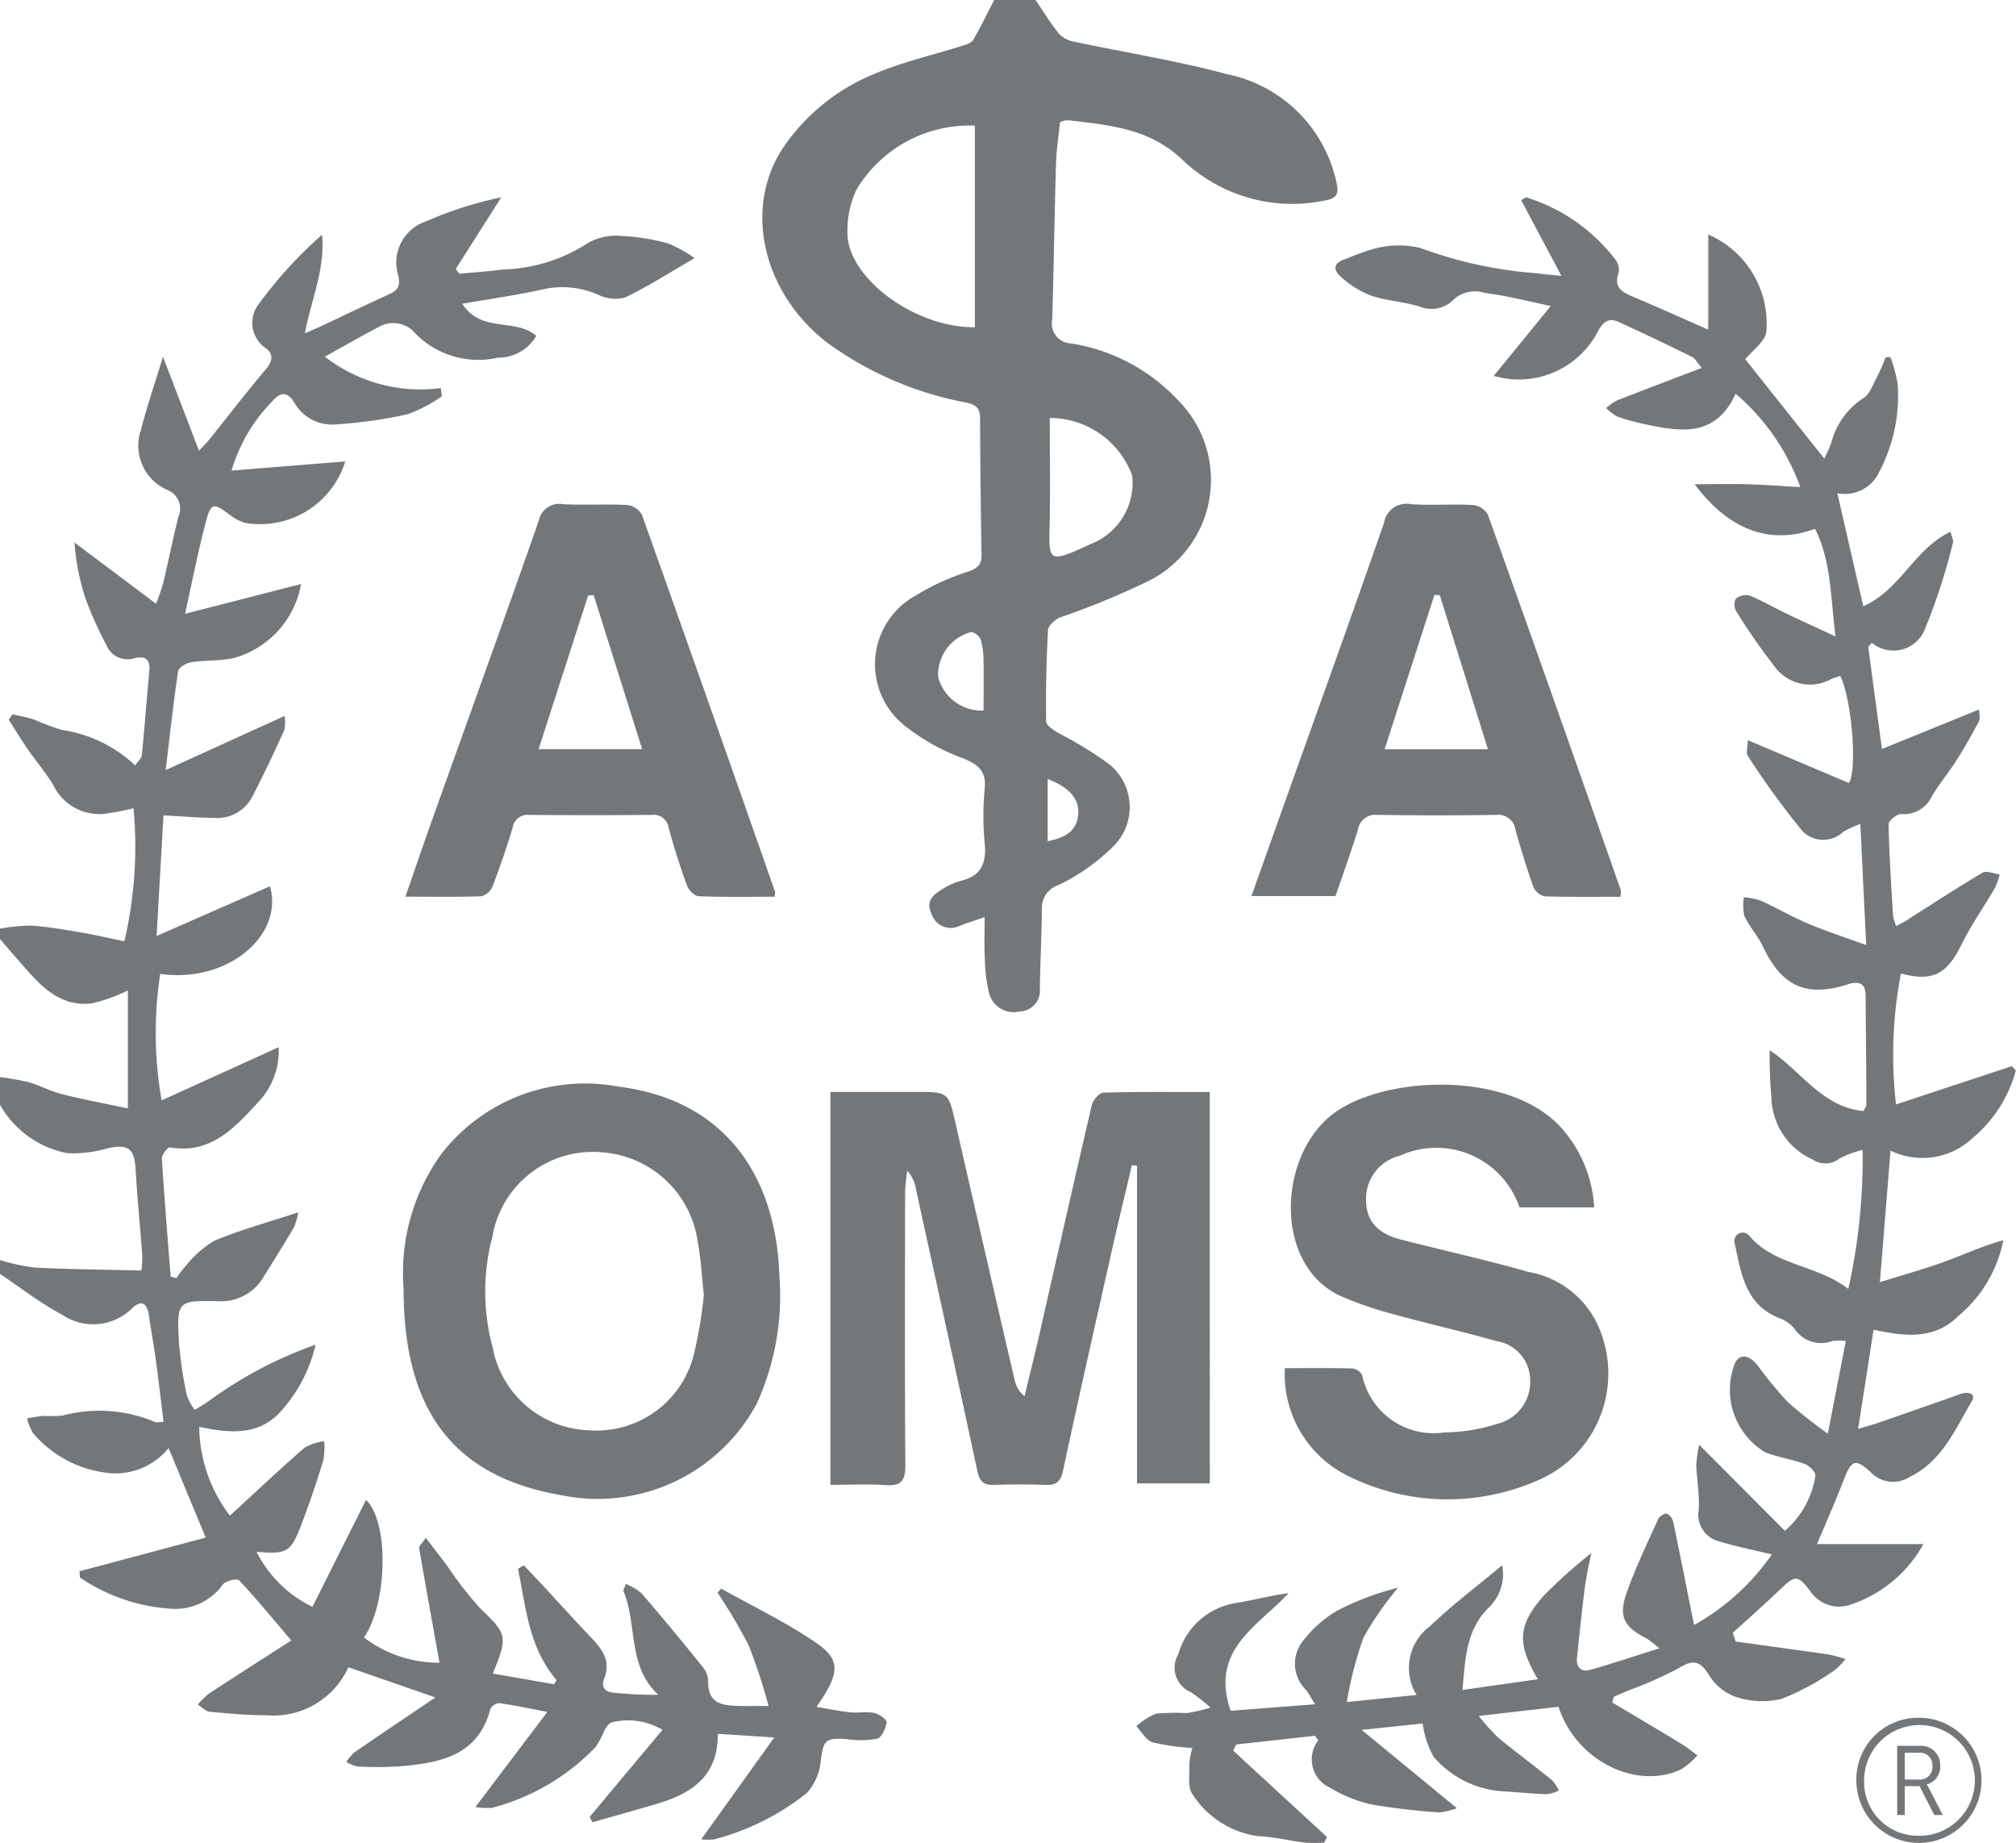 <?xml version="1.0" encoding="UTF-8"?> <svg xmlns="http://www.w3.org/2000/svg" xmlns:xlink="http://www.w3.org/1999/xlink" width="82.058" height="75" viewBox="0 0 82.058 75"><defs><clipPath id="a"><rect width="82.058" height="75" fill="#45494d"></rect></clipPath></defs><g opacity="0.75"><g clip-path="url(#a)"><path d="M0,83.912a7.3,7.3,0,0,1,1.27-.125c.7.048,1.387.17,2.076.287.568.1,1.129.231,1.717.353a16.933,16.933,0,0,0,.372-5.414,10.2,10.2,0,0,1-1.256.231,2.07,2.07,0,0,1-2-1.157c-.309-.518-.708-.982-1.052-1.48-.269-.39-.515-.8-.772-1.2l.158-.219c.288.068.583.117.863.21a9.789,9.789,0,0,0,1.159.43A5.484,5.484,0,0,1,5.5,77.267c.115-.168.259-.284.272-.413.114-1.139.2-2.28.306-3.419.046-.49-.16-.636-.618-.527A.918.918,0,0,1,4.345,72.4a15.637,15.637,0,0,1-.856-1.9,9.188,9.188,0,0,1-.455-2.3l3.317,2.489a8.02,8.02,0,0,0,.285-.819c.218-.9.4-1.819.625-2.72a.81.81,0,0,0-.439-1.086A1.97,1.97,0,0,1,5.744,63.59c.238-.943.559-1.865.89-2.95L8.1,64.465c.184-.2.322-.337.442-.486.762-.948,1.5-1.911,2.286-2.841.267-.318.314-.6,0-.841a1.245,1.245,0,0,1-.291-1.81,17.4,17.4,0,0,1,2.571-2.814c.133,1.385-.427,2.6-.7,4.014.346-.154.572-.25.794-.354.842-.4,1.68-.8,2.526-1.187.357-.163.605-.273.485-.807a1.766,1.766,0,0,1,1.144-2.216,15.2,15.2,0,0,1,3.046-.973l-1.849,2.91.136.2c.585-.056,1.173-.091,1.755-.171a6.693,6.693,0,0,0,3.486-1.079,2.321,2.321,0,0,1,1.4-.285,8.4,8.4,0,0,1,1.858.3,5.5,5.5,0,0,1,1.086.6c-1.057.611-1.91,1.159-2.816,1.594a1.534,1.534,0,0,1-1.065-.083,3.606,3.606,0,0,0-2.178-.266c-1.083.247-2.187.4-3.4.612.774,1.207,2.168.563,3.012,1.306a1.788,1.788,0,0,1-1.556.888,3.6,3.6,0,0,1-3.351-.971,1.18,1.18,0,0,0-1.533-.264c-.709.372-1.4.771-2.167,1.193a6.343,6.343,0,0,0,4.716,1.279l.052.331a6.023,6.023,0,0,1-1.392.733,19.24,19.24,0,0,1-2.9.413,1.771,1.771,0,0,1-1.717-.887c-.259-.423-.551-.462-.881-.067A6.735,6.735,0,0,0,9.425,65.27l4.629-.372a3.628,3.628,0,0,1-4.079,2.5,1.871,1.871,0,0,1-.615-.321c-.667-.5-.769-.51-.977.268-.322,1.207-.557,2.436-.851,3.754l4.724-1.213A3.823,3.823,0,0,1,9.516,72.9c-.564.123-1.162.081-1.736.171-.2.031-.508.213-.53.361-.19,1.262-.326,2.532-.505,4.025l4.836-2.2a1.543,1.543,0,0,1-.01.58c-.425.931-.858,1.86-1.335,2.765a1.6,1.6,0,0,1-1.538.8c-.625,0-1.251-.061-2.044-.1-.089,1.556-.179,3.139-.28,4.908l4.618-2.025c.56,2.021-1.735,3.953-4.471,3.569A15.9,15.9,0,0,0,6.578,90.9l4.766-2.165a3.039,3.039,0,0,1-.816,2.22C9.564,92,8.595,93.1,6.917,92.813c-.087-.015-.337.305-.328.458.1,1.6.232,3.2.357,4.8l.235.063a3.882,3.882,0,0,1,.368-.484,4.472,4.472,0,0,1,1.164-1.033c1.069-.448,2.2-.755,3.423-1.16a2.653,2.653,0,0,1-.167.6c-.4.682-.818,1.355-1.24,2.024a2,2,0,0,1-1.876.991c-1.628-.032-1.656,0-1.573,1.631a16.633,16.633,0,0,0,.327,2.211,2.116,2.116,0,0,0,.323.581c.187-.117.383-.224.561-.354a16.8,16.8,0,0,1,4.356-2.3,6.114,6.114,0,0,1-1.539,2.846c-.9.859-2,.749-3.2.5a6.056,6.056,0,0,0,1.25,3.611c1.038-.952,2.025-1.882,3.047-2.771a2.2,2.2,0,0,1,.791-.255,3.054,3.054,0,0,1-.037.784c-.278.89-.571,1.777-.907,2.646-.422,1.092-.576,1.169-1.809,1.072a4.98,4.98,0,0,0,2.274,2.236l2.182-4.352c.962.933.855,4.239-.082,5.6a4.99,4.99,0,0,0,3.073,1.025c-.285-1.584-.566-3.123-.83-4.665-.014-.079.115-.183.272-.416.319.417.591.77.861,1.124a14.851,14.851,0,0,0,1.365,1.758c1.071,1.032,1.13,1.113.5,2.641l2.5.437.094-.175c-1.137-1.326-1.241-2.957-1.568-4.523l.24-.142c.289.307.58.612.867.921.6.649,1.194,1.308,1.805,1.949.466.489.893.971.6,1.726-.131.331,0,.551.368.585a15.7,15.7,0,0,0,1.829.086c-1.263-1.172-.846-2.855-1.413-4.212-.02-.047.036-.125.092-.3a2.415,2.415,0,0,1,.635.375q1.275,1.484,2.5,3.01a.986.986,0,0,1,.22.582c-.018.949.633.987,1.309,1,.411.009.822,0,1.149,0a23.122,23.122,0,0,0-.81-2.462,21.415,21.415,0,0,0-1.271-2.151l.152-.163c1.291.724,2.637,1.367,3.854,2.2,1.027.7.98,1.244.024,2.615.5.083.934.174,1.37.219.324.034.665-.038.979.027.2.041.521.272.506.376-.037.249-.2.625-.386.674a3.836,3.836,0,0,1-1.231.017c-.883-.065-.957.043-1.065.882a2.266,2.266,0,0,1-.555,1.3,10.118,10.118,0,0,1-3.776,1.893,2.366,2.366,0,0,1-.532,0l2.972-4.145-2.3-.148c.02,1.753-1.1,2.446-2.521,2.862-.857.252-1.718.491-2.577.736L24,120.06l2.966-3.545a2.743,2.743,0,0,0-2.044-.308c-.122.02-.239.193-.317.321a3.737,3.737,0,0,1-.354.677,8.947,8.947,0,0,1-4.227,2.485,3.339,3.339,0,0,1-.677-.029l2.931-3.874c-.662-.126-1.3-.263-1.95-.357a.447.447,0,0,0-.366.232c-.5,1.907-2.038,2.194-3.651,2.336a14.612,14.612,0,0,1-1.755.01,1.457,1.457,0,0,1-.459-.187,1.912,1.912,0,0,1,.325-.384c1.049-.724,2.108-1.434,3.3-2.24l-3.542-1.228a3.348,3.348,0,0,1-3.339,1.953c-.767,0-1.535-.067-2.3-.142-.172-.017-.328-.192-.491-.294a3.285,3.285,0,0,1,.463-.451c1.181-.772,2.37-1.53,3.344-2.156-.714-.837-1.393-1.665-2.123-2.447-.08-.086-.545.017-.662.166a2.371,2.371,0,0,1-2.062.992,7.429,7.429,0,0,1-3.758-1.272l-.015-.255,5.135-1.371-1.51-3.643a2.783,2.783,0,0,1-2.643.989,4.642,4.642,0,0,1-2.875-1.6,2.373,2.373,0,0,1-.245-.6c.225-.033.449-.081.675-.1a6.085,6.085,0,0,0,.762-.009,5.822,5.822,0,0,1,3.774.26c.056.027.135,0,.348,0-.109-.884-.208-1.746-.325-2.6-.078-.577-.191-1.15-.269-1.728-.066-.486-.291-.673-.68-.308a2.248,2.248,0,0,1-2.841.279C1.653,99.158.844,98.527,0,97.961V97.4a8.688,8.688,0,0,0,1.421.305c1.414.071,2.83.082,4.337.119a4.4,4.4,0,0,0,.031-.636c-.083-1.162-.205-2.321-.269-3.483-.047-.849-.314-1.046-1.149-.851a5.043,5.043,0,0,1-1.628.195A4.007,4.007,0,0,1,0,91.077V89.953a10.724,10.724,0,0,1,1.167.207c.464.133.9.372,1.366.489.873.219,1.76.384,2.672.577v-4.8a7.106,7.106,0,0,1-1.462.528c-1.406.16-2.187-.835-2.992-1.751C.5,84.917.25,84.624,0,84.333v-.422" transform="translate(0 -46.12)" fill="#45494d"></path><path d="M220.411,0c.317.467.609.956.965,1.391a1.183,1.183,0,0,0,.645.314c2.051.437,4.132.761,6.153,1.307a5.715,5.715,0,0,1,4.486,4.429c.106.478-.026.642-.459.715a6.464,6.464,0,0,1-5.79-1.631c-1.352-1.3-2.959-1.425-4.614-1.626a.815.815,0,0,0-.21.008,1.142,1.142,0,0,0-.184.07c-.054.547-.145,1.121-.162,1.7-.062,2.1-.089,4.208-.154,6.311a.817.817,0,0,0,.784.99,7.564,7.564,0,0,1,4.319,2.29,4.6,4.6,0,0,1-1.065,7.316,32.382,32.382,0,0,1-3.725,1.545c-.2.087-.475.331-.485.515q-.1,1.855-.075,3.715c0,.161.3.349.494.47a15.73,15.73,0,0,1,2.018,1.228,2.243,2.243,0,0,1,.24,3.367,8.134,8.134,0,0,1-2.25,1.592.981.981,0,0,0-.675.982c-.01,1.074-.066,2.148-.085,3.222a.844.844,0,0,1-.822.942,1.042,1.042,0,0,1-1.231-.7,6.279,6.279,0,0,1-.185-1.445c-.03-.527-.007-1.056-.007-1.694-.426.147-.732.24-1.027.358a.819.819,0,0,1-1.139-.5c-.236-.47.044-.756.41-.974a2.74,2.74,0,0,1,.758-.355c.843-.193,1.08-.708,1-1.529a11.909,11.909,0,0,1,0-2.244c.067-.707-.266-.959-.858-1.21a8.5,8.5,0,0,1-2.351-1.3,3.189,3.189,0,0,1,.4-5.333,9.65,9.65,0,0,1,2.153-.98c.375-.135.533-.282.526-.68q-.047-2.773-.058-5.547c0-.4-.15-.553-.553-.645a13.922,13.922,0,0,1-5.733-2.486c-2.565-2.031-3.346-5.418-1.749-7.859A8.234,8.234,0,0,1,213.89,2.99c1.13-.477,2.347-.75,3.522-1.123.164-.052.381-.114.456-.241.31-.528.575-1.082.857-1.626Zm-2.472,13.323V5.113a5.362,5.362,0,0,0-4.817,2.6,3.914,3.914,0,0,0-.369,1.8c.023,1.766,2.67,3.814,5.186,3.805m3.049,3.69c0,1.358.019,2.729,0,4.1-.029,1.731-.172,1.89,1.666,1.03a2.667,2.667,0,0,0,1.688-2.784,3.575,3.575,0,0,0-3.35-2.345m-2.7,11.908c0-.692.011-1.34,0-1.989a3.256,3.256,0,0,0-.115-.895c-.043-.137-.276-.326-.4-.309a1.805,1.805,0,0,0-1.334,1.815,1.83,1.83,0,0,0,1.851,1.378m2.607,2.785v2.528c.8-.144,1.181-.478,1.241-1.048.066-.636-.3-1.111-1.241-1.481" transform="translate(-178.258)" fill="#45494d"></path><path d="M319.227,116.794l-3.21.353-.124.251,3.82,3.518-.122.23a6.539,6.539,0,0,1-.785-.005c-.625-.076-1.245-.233-1.87-.26a3.776,3.776,0,0,1-2.68-1.677c-.231-.269-.133-.837-.148-1.27a2.961,2.961,0,0,1,.124-.641,9.708,9.708,0,0,1-1.622-.233c-.262-.082-.443-.427-.66-.654a2.755,2.755,0,0,1,.8-.512,8.833,8.833,0,0,1,1.259-.024,6.992,6.992,0,0,0,.96-.224,7.72,7.72,0,0,0-.806-.63,1.077,1.077,0,0,1-.507-1.536,2.908,2.908,0,0,1,2.247-2.072c.74-.113,1.465-.316,2.245-.418-1.248,1.347-3.215,2.3-2.362,4.786l3.438-.265c-.186-.3-.265-.454-.373-.588a1.489,1.489,0,0,1-.081-2.037,4.843,4.843,0,0,1,1.356-1.184,11.235,11.235,0,0,1,2.476-.933,12.959,12.959,0,0,0-1.41,2.035,15.626,15.626,0,0,0-.677,2.618l2.842-.289a2.11,2.11,0,0,1,.555-2.806c.886-.852,1.877-1.594,2.929-2.473a1.887,1.887,0,0,1-.545,1.722c-.92.9-.955,2.055-1.072,3.353l3.069-.437c-.851-1.449-.825-2.177.216-3.376a21.186,21.186,0,0,1,1.959-1.759c-.1.5-.2.923-.257,1.358-.123.963-.225,1.928-.325,2.894-.04.391.161.608.542.5.883-.249,1.754-.541,2.809-.873a4.9,4.9,0,0,0-.512-.4c-.918-.463-1.16-.881-.823-1.845.36-1.031.84-2.021,1.289-3.019.05-.112.269-.245.362-.216a.527.527,0,0,1,.256.36c.28,1.338.543,2.679.841,4.17a9.458,9.458,0,0,0,3.167-2.872c-.765-.186-1.467-.322-2.145-.533a1.113,1.113,0,0,1-.831-1.283c.04-.6-.078-1.209-.1-1.815a5.3,5.3,0,0,1,.118-.832l3.489,3.5a3.676,3.676,0,0,0,1.241-2.237c.024-.136-.245-.412-.432-.481-.522-.195-1.088-.271-1.606-.474a2.958,2.958,0,0,1-1.219-3.666c.209-.35.567-.295.9.122a15.966,15.966,0,0,0,1.238,1.5,19.216,19.216,0,0,0,1.626,1.285l.732-3.773a3.2,3.2,0,0,0-.543,0,1.3,1.3,0,0,1-1.54-.489,1.383,1.383,0,0,0-.623-.44c-1.386-.546-1.556-1.824-1.812-3.026a.341.341,0,0,1,.576-.341c1.035,1.243,2.727,1.168,4.043,2.176a24.283,24.283,0,0,0,.582-5.657,4.216,4.216,0,0,0-.936.35.929.929,0,0,1-1.1.041A2.837,2.837,0,0,1,337.8,90.8a17.889,17.889,0,0,1-.071-1.905c1.287.845,2.113,2.3,3.809,2.476.034-.068.127-.168.126-.268,0-1.471-.023-2.943-.03-4.414,0-.555-.3-.612-.737-.472-1.679.536-2.676.078-3.436-1.53-.208-.44-.555-.815-.762-1.256a1.971,1.971,0,0,1-.018-.764,3.05,3.05,0,0,1,.686.14c.651.3,1.274.659,1.932.938.722.306,1.472.547,2.357.869-.078-1.623-.153-3.2-.236-4.927a4.531,4.531,0,0,0-.694.318,1.189,1.189,0,0,1-1.667-.03,34.366,34.366,0,0,1-2.208-3.037c-.1-.14-.013-.4-.013-.661l4.114,1.743c.352-.526.118-3.428-.352-4.357-.12.042-.248.076-.369.129a1.776,1.776,0,0,1-2.225-.414,25.5,25.5,0,0,1-1.642-2.351.539.539,0,0,1-.013-.505.639.639,0,0,1,.554-.133c.537.221,1.042.515,1.567.767.6.286,1.2.556,1.937.9-.209-1.6-.164-3.055-.835-4.381-1.808.673-3.5.062-4.9-1.814.75,0,1.422-.015,2.092,0,.691.019,1.381.071,2.211.117a9.065,9.065,0,0,0-2.633-3.8c-.811,1.769-2.2,1.551-3.605,1.26a9.334,9.334,0,0,1-1.214-.331,1.808,1.808,0,0,1-.449-.348,2.127,2.127,0,0,1,.421-.3c1.123-.441,2.253-.867,3.466-1.331-.171-.2-.262-.381-.408-.454q-1.469-.727-2.959-1.41c-.373-.171-.612-.065-.835.334a3.633,3.633,0,0,1-3.657,1.979,5.271,5.271,0,0,1-.608-.121l2.321-2.846c-.618-.135-1.177-.263-1.739-.378-.32-.065-.643-.112-.966-.161a1.272,1.272,0,0,0-1.271.3,1.253,1.253,0,0,1-1.361.26c-.641-.2-1.337-.229-1.972-.444a3.851,3.851,0,0,1-1.224-.759c-.356-.308-.3-.6.214-.74a8.789,8.789,0,0,1,1.1-.4,3.8,3.8,0,0,1,1.912-.041,17.182,17.182,0,0,0,4.768,1.031c.245.04.493.055.974.106l-1.638-3.081.2-.118a7.3,7.3,0,0,1,3.649,2.552.655.655,0,0,1,.113.526c-.214.642.2.8.66,1,.96.4,1.908.832,2.993,1.308V55.7a3.941,3.941,0,0,1,2.358,4c-.085.384-.532.689-.851,1.077l3.214,4.04a6.553,6.553,0,0,0,.281-.623,3.106,3.106,0,0,1,1.31-1.836c.26-.156.388-.549.55-.849.14-.259.242-.539.361-.81l.192-.014a6.528,6.528,0,0,1,.292,1.075,6.645,6.645,0,0,1-.775,3.651,1.533,1.533,0,0,1-1.679.816l1.057,4.6c1.517-.667,2.076-2.338,3.55-3.03.057.227.131.348.1.439a24.34,24.34,0,0,1-1.129,3.489,1.374,1.374,0,0,1-2.172.589l-.148.165.558,4.157,3.955-1.608c0,.167.057.36-.01.488-.291.552-.6,1.1-.937,1.622-.308.486-.688.928-.975,1.424a1.254,1.254,0,0,1-1.246.721c-.175-.006-.519.27-.516.412.024,1.237.106,2.474.18,3.71a2.265,2.265,0,0,0,.127.439c.155-.084.275-.14.386-.211,1.04-.658,2.07-1.335,3.129-1.96.163-.1.464.039.7.068a2.885,2.885,0,0,1-.187.54c-.453.778-.977,1.519-1.373,2.324-.59,1.2-1.168,1.512-2.46,1.167a17.614,17.614,0,0,0-.2,5.328l4.716-1.557.16.179a5.419,5.419,0,0,1-1.771,2.758,2.973,2.973,0,0,1-3.328.5c-.146,1.806-.285,3.524-.434,5.354.963-.3,1.813-.536,2.639-.836.786-.286,1.547-.642,2.385-.872A5.329,5.329,0,0,1,345.42,99.7c-.956.965-2.134.861-3.462.568l-.629,4.036c.385-.115.6-.17.806-.242,1.124-.39,2.248-.78,3.368-1.18.306-.109.635-.011.458.288-.683,1.152-1.212,2.45-2.536,3.091a1.251,1.251,0,0,1-1.582-.191c-.631-.584-.787-.495-1.1.311-.324.844-.693,1.671-1.088,2.612h4.331a5.287,5.287,0,0,1-2.954,2.46,1.407,1.407,0,0,1-1.652-.548c-.532-.682-.615-.649-1.248-.045s-1.27,1.164-1.906,1.745l.122.353c1.267.176,2.536.346,3.8.531a5.3,5.3,0,0,1,.667.185,2.841,2.841,0,0,1-.5.491,10.255,10.255,0,0,1-2.117,1.133,3.453,3.453,0,0,1-1.852-.088,2.118,2.118,0,0,1-1.081-.879c-.356-.569-.627-.666-1.22-.3a15.657,15.657,0,0,1-2.042.909c-.2.088-.407.174-.611.26l-.075.236c.947.565,1.9,1.126,2.839,1.7.222.134.422.3.633.457a3.261,3.261,0,0,1-.66.565c-1.827.861-4.286-.345-4.993-2.545l-3.248.374a8.7,8.7,0,0,0,.775.868c.722.593,1.472,1.152,2.2,1.74a1.789,1.789,0,0,1,.29.424,1.593,1.593,0,0,1-.491.152c-.6-.02-1.2-.081-1.807-.118a4.041,4.041,0,0,1-2.808-1.409,3.822,3.822,0,0,1-.443-1.35l-2.483.261,3.876,3.185a2.892,2.892,0,0,1-.713.173,26.708,26.708,0,0,1-2.763-.325,5.523,5.523,0,0,1-1.664-.67,1.265,1.265,0,0,1-.5-1.942l-.139-.174" transform="translate(-265.697 -46.156)" fill="#45494d"></path><path d="M227.966,315.675V299.689h3.482c1.329,0,1.321,0,1.62,1.314q1.191,5.214,2.4,10.425a1.144,1.144,0,0,0,.4.645c.207-.862.424-1.723.621-2.587.7-3.09,1.4-6.183,2.118-9.269.047-.2.311-.5.481-.5,1.423-.041,2.848-.023,4.321-.023V315.62h-2.961V302.695l-.209-.026c-.28,1.19-.571,2.378-.839,3.57-.665,2.955-1.332,5.911-1.968,8.873-.094.44-.277.582-.7.569-.7-.022-1.4-.024-2.106,0-.437.016-.592-.155-.683-.584-.818-3.829-1.664-7.651-2.5-11.475a1.482,1.482,0,0,0-.348-.729,7.8,7.8,0,0,0-.088.834c-.006,3.722-.017,7.443.009,11.164,0,.607-.152.842-.784.8-.737-.052-1.481-.012-2.255-.012" transform="translate(-194.166 -255.253)" fill="#45494d"></path><path d="M110.76,305.964a8.262,8.262,0,0,1,1.531-5.445,7.391,7.391,0,0,1,7.237-2.748c4.22.529,6.41,3.52,6.534,7.774a10.53,10.53,0,0,1-.921,5.114,7.342,7.342,0,0,1-7.935,3.741c-4.423-.755-6.45-3.455-6.445-8.436m12.221.275c-.092-.83-.116-1.487-.243-2.123a4.239,4.239,0,0,0-3.917-3.676,4.144,4.144,0,0,0-4.447,3.439,8.708,8.708,0,0,0,.01,4.5,4.13,4.13,0,0,0,3.943,3.375,4.078,4.078,0,0,0,4.275-3.2,18.2,18.2,0,0,0,.38-2.307" transform="translate(-94.334 -253.548)" fill="#45494d"></path><path d="M352.7,309.242c.979,0,1.864-.012,2.749.012a.532.532,0,0,1,.4.271,2.968,2.968,0,0,0,3.33,2.334,7.42,7.42,0,0,0,2.194-.358,1.749,1.749,0,0,0,1.313-1.782,1.608,1.608,0,0,0-1.356-1.573c-1.388-.395-2.8-.71-4.191-1.094a15.579,15.579,0,0,1-2.113-.72c-2.831-1.241-2.632-5.849-.252-7.518,2.173-1.523,7.347-1.682,9.337.833a5.282,5.282,0,0,1,1.181,3.052h-3.039a3.577,3.577,0,0,0-4.872-2.1,1.8,1.8,0,0,0-1.371,1.873c.025.8.475,1.3,1.453,1.547,1.716.439,3.449.821,5.152,1.306a3.842,3.842,0,0,1,3.034,2.718,4.723,4.723,0,0,1-2.778,5.819,9.1,9.1,0,0,1-7.609-.239,4.611,4.611,0,0,1-2.559-4.379" transform="translate(-300.404 -253.565)" fill="#45494d"></path><path d="M346.978,154.306h-3.422c.416-1.169.813-2.285,1.211-3.4,1.4-3.929,2.818-7.852,4.187-11.792a.923.923,0,0,1,1.1-.754c.839.054,1.685-.013,2.524.032a.806.806,0,0,1,.6.388q2.733,7.636,5.413,15.29a.855.855,0,0,1-.02.265c-1.028,0-2.053.017-3.077-.017a.659.659,0,0,1-.459-.377c-.274-.767-.513-1.548-.733-2.333a.7.7,0,0,0-.781-.605q-2.42.036-4.842,0a.717.717,0,0,0-.79.608c-.283.91-.608,1.807-.912,2.7m4.245-12.251-.219-.008-2.026,6.28h4.206l-1.961-6.271" transform="translate(-292.618 -117.841)" fill="#45494d"></path><path d="M126.309,154.357c-1.031,0-2.06.021-3.085-.021-.17-.007-.409-.257-.478-.445-.279-.766-.524-1.545-.741-2.331a.611.611,0,0,0-.685-.533q-2.492.021-4.985,0a.621.621,0,0,0-.686.536c-.239.8-.515,1.6-.816,2.381a.68.68,0,0,1-.455.393c-1,.036-2,.018-3.089.018.392-1.126.75-2.181,1.125-3.23,1.435-4.019,2.89-8.03,4.3-12.058a.85.85,0,0,1,1-.684c.864.044,1.733-.014,2.6.031a.8.8,0,0,1,.6.393q2.739,7.675,5.428,15.368c.007.019-.007.044-.03.181m-5.386-6.006-1.972-6.264-.227.013-2.016,6.251Z" transform="translate(-94.788 -117.864)" fill="#45494d"></path><path d="M512.093,471.474a2.547,2.547,0,1,1-2.476,2.546,2.51,2.51,0,0,1,2.476-2.546m0,4.8a2.253,2.253,0,1,0-2.159-2.251,2.183,2.183,0,0,0,2.159,2.251m-.815-3.658h.935a.776.776,0,0,1,.816.816.735.735,0,0,1-.542.753v.014a1.194,1.194,0,0,1,.091.155l.556,1.076h-.345l-.6-1.175h-.6v1.175h-.309Zm.9,1.372a.508.508,0,0,0,.534-.556.5.5,0,0,0-.534-.534h-.591v1.09Z" transform="translate(-434.057 -401.569)" fill="#45494d"></path></g></g></svg> 